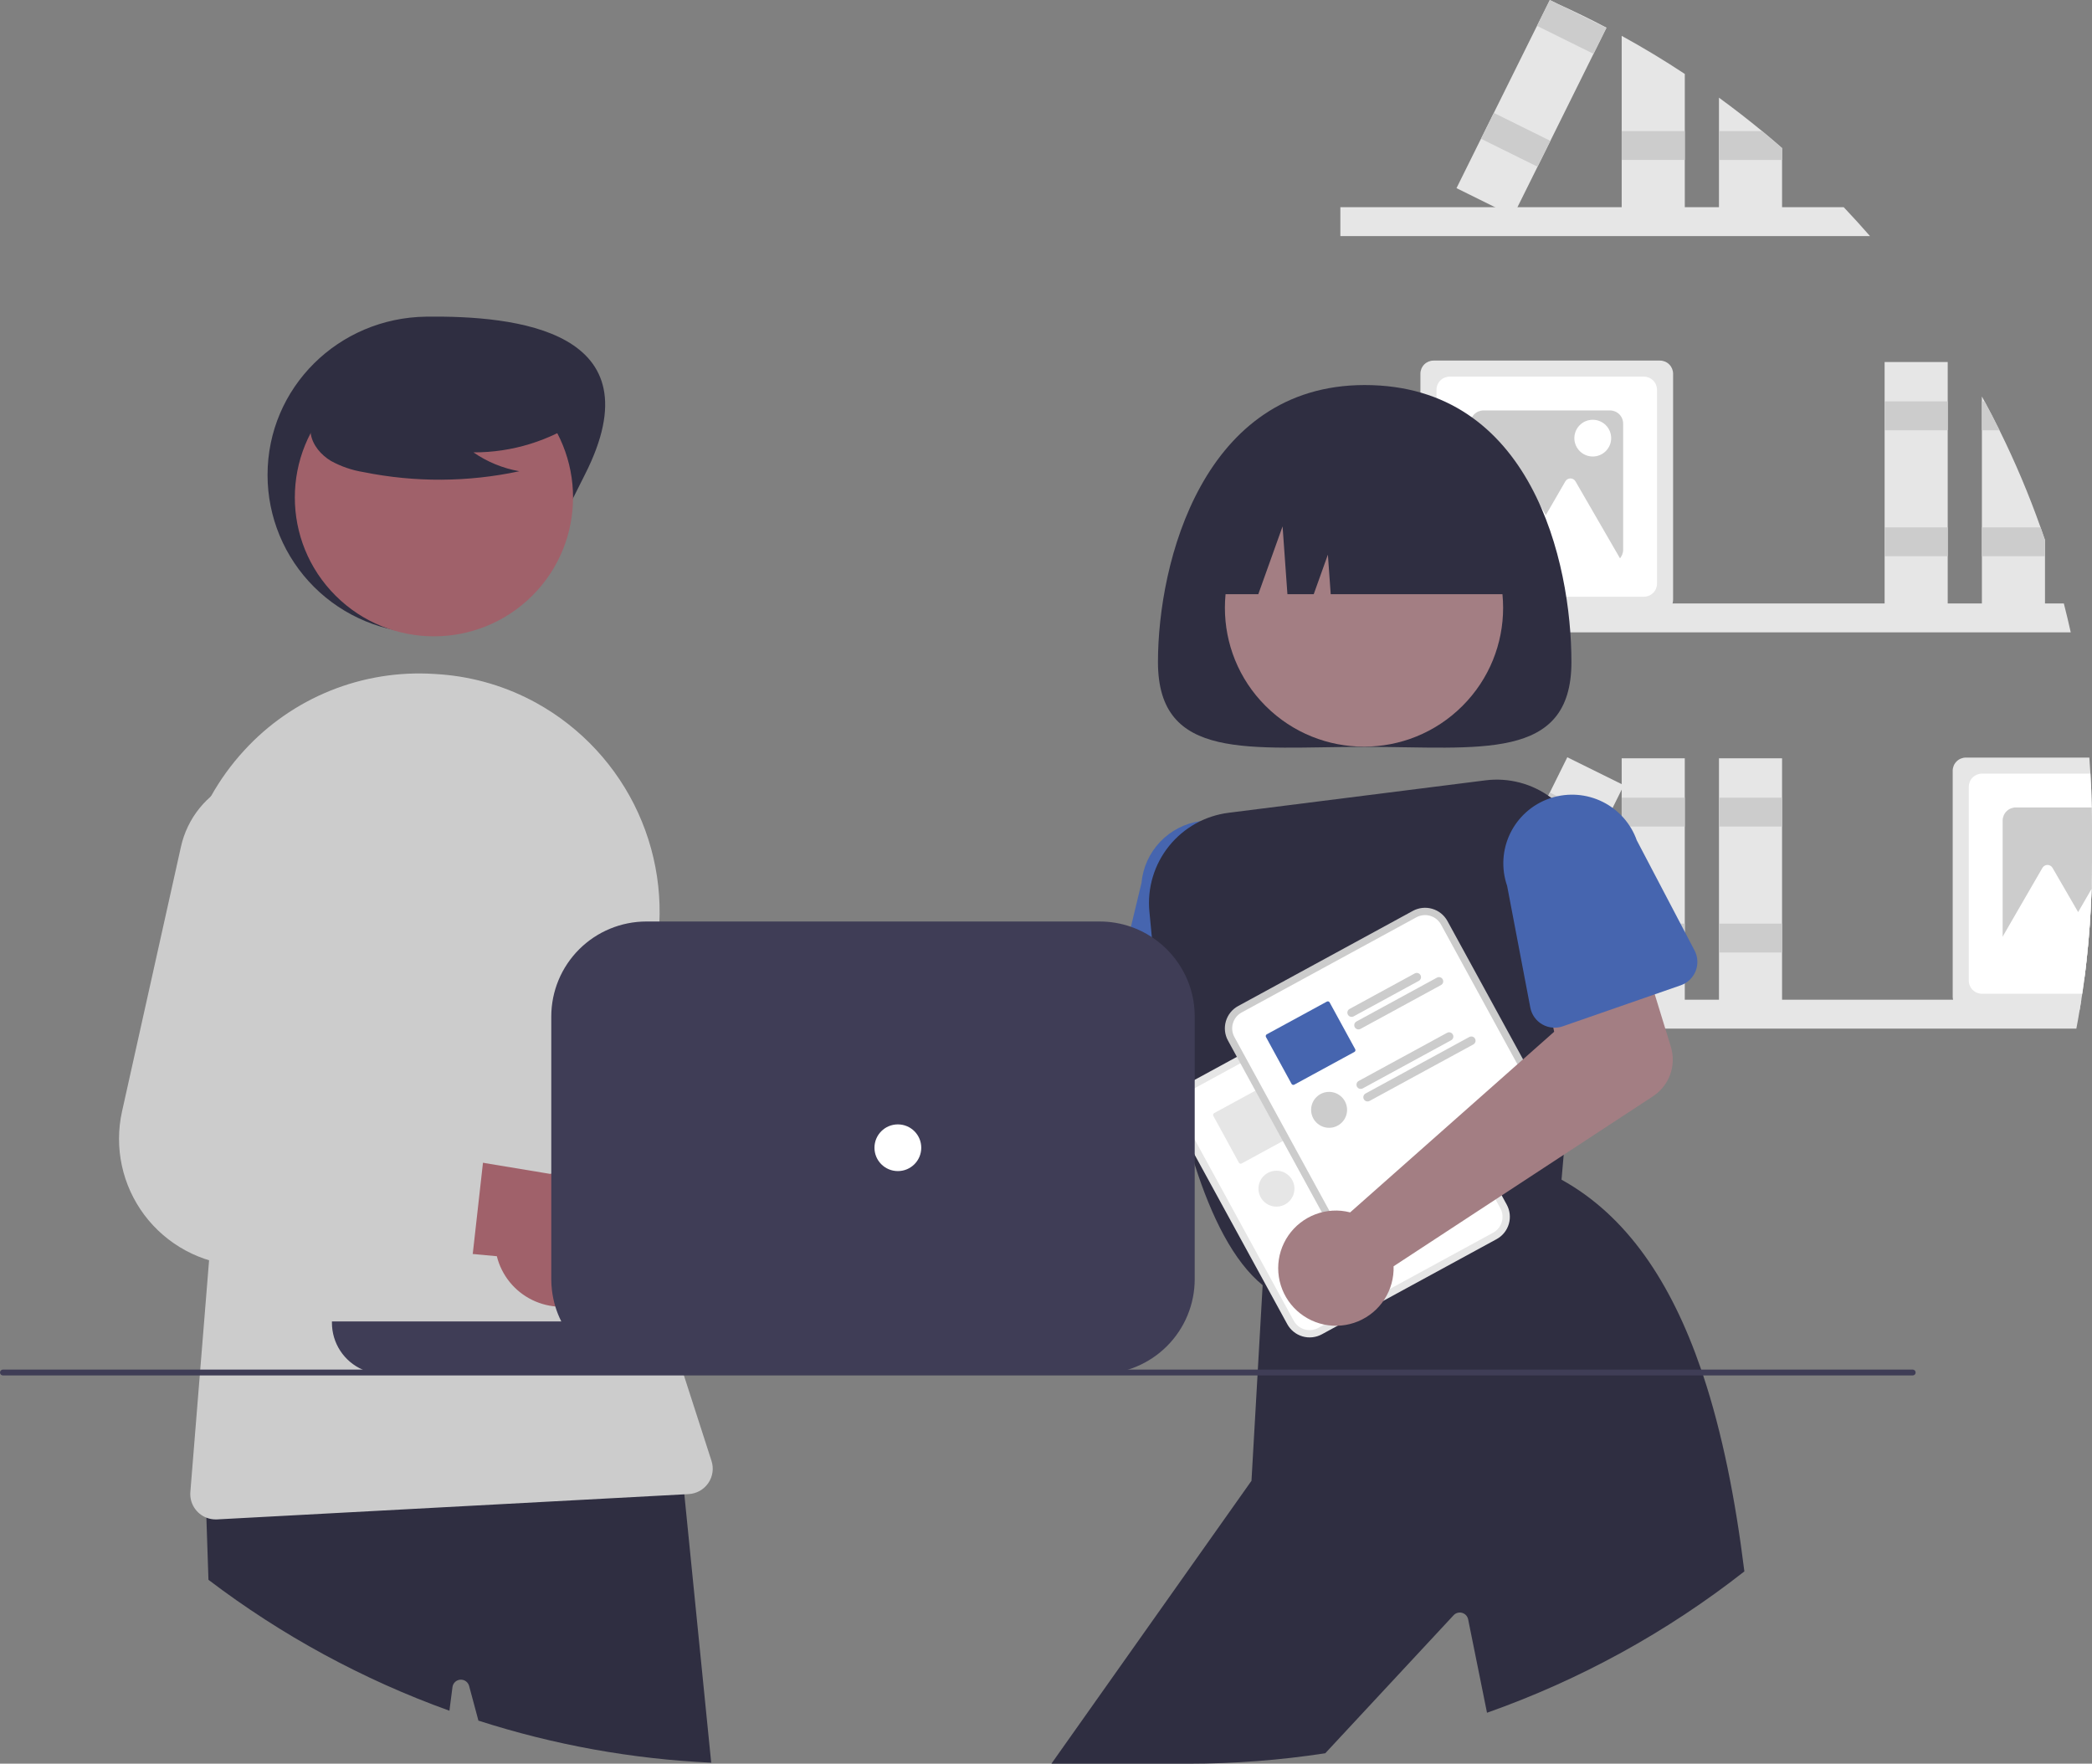 <svg width="223" height="188" viewBox="0 0 223 188" fill="none" xmlns="http://www.w3.org/2000/svg">
<rect x="0" y="0" width="223" height="188" fill="#808080" stroke="none"/>
<g clip-path="url(#clip0)">
<path d="M219.998 64.325C220.26 65.346 220.505 66.372 220.734 67.403H142.878V64.325H219.998Z" fill="#E6E6E6"/>
<path d="M217.516 56.213C216.263 52.68 214.801 49.224 213.139 45.863C212.628 44.827 212.097 43.801 211.546 42.786C211.456 42.612 211.359 42.437 211.262 42.263V65.165H217.99V57.576L217.516 56.213Z" fill="#E6E6E6"/>
<path d="M213.139 45.864H211.262V42.786H211.546C212.098 43.8 212.629 44.826 213.139 45.864Z" fill="#CCCCCC"/>
<path d="M217.516 56.213H211.262V59.291H217.99V57.576L217.516 56.213Z" fill="#CCCCCC"/>
<path d="M207.619 38.59H200.893V65.166H207.619V38.59Z" fill="#E6E6E6"/>
<path d="M207.619 42.786H200.893V45.864H207.619V42.786Z" fill="#CCCCCC"/>
<path d="M207.619 56.214H200.893V59.291H207.619V56.214Z" fill="#CCCCCC"/>
<path d="M176.944 38.436H152.814C152.442 38.436 152.085 38.584 151.822 38.846C151.559 39.109 151.411 39.465 151.411 39.836V63.921C151.411 64.058 151.431 64.194 151.47 64.325C151.557 64.613 151.735 64.865 151.977 65.044C152.219 65.224 152.512 65.321 152.814 65.321H176.944C177.245 65.321 177.538 65.224 177.78 65.044C178.022 64.865 178.2 64.613 178.288 64.325C178.326 64.194 178.346 64.058 178.347 63.921V39.836C178.346 39.465 178.198 39.109 177.935 38.846C177.672 38.584 177.316 38.436 176.944 38.436Z" fill="#E6E6E6"/>
<path d="M175.229 40.147H154.528C154.157 40.148 153.8 40.295 153.537 40.558C153.274 40.82 153.126 41.176 153.125 41.547V62.209C153.126 62.58 153.274 62.936 153.537 63.199C153.8 63.461 154.157 63.609 154.528 63.609H175.229C175.601 63.609 175.958 63.461 176.221 63.199C176.484 62.936 176.632 62.58 176.632 62.209V41.547C176.632 41.176 176.484 40.82 176.221 40.558C175.958 40.295 175.601 40.148 175.229 40.147Z" fill="white"/>
<path d="M171.619 43.751H158.139C157.767 43.751 157.41 43.899 157.147 44.161C156.884 44.424 156.736 44.78 156.736 45.151V58.606C156.736 58.977 156.884 59.333 157.147 59.595C157.41 59.858 157.767 60.006 158.139 60.006H171.619C171.991 60.004 172.346 59.856 172.609 59.594C172.872 59.332 173.02 58.977 173.022 58.606V45.151C173.021 44.78 172.874 44.424 172.611 44.161C172.348 43.899 171.991 43.751 171.619 43.751Z" fill="#CCCCCC"/>
<path d="M170.788 56.233L167.941 51.31C167.886 51.216 167.807 51.137 167.712 51.083C167.618 51.028 167.51 50.999 167.401 50.999C167.291 50.999 167.184 51.028 167.089 51.083C166.994 51.137 166.915 51.216 166.861 51.31L164.782 54.905L162.055 50.191C162 50.097 161.921 50.018 161.827 49.964C161.732 49.909 161.624 49.88 161.515 49.88C161.405 49.88 161.298 49.909 161.203 49.964C161.108 50.018 161.03 50.097 160.975 50.191L158.128 55.114L154.74 60.97H161.273L160.626 62.089H174.175L170.788 56.233Z" fill="white"/>
<path d="M169.783 48.661C170.866 48.661 171.745 47.784 171.745 46.703C171.745 45.621 170.866 44.745 169.783 44.745C168.699 44.745 167.821 45.621 167.821 46.703C167.821 47.784 168.699 48.661 169.783 48.661Z" fill="white"/>
<path d="M222.975 86.07C222.953 84.862 222.905 83.661 222.832 82.466C222.801 81.894 222.763 81.324 222.716 80.755H209.554C209.182 80.756 208.825 80.903 208.562 81.166C208.3 81.428 208.152 81.784 208.151 82.155V106.24C208.15 106.35 208.164 106.46 208.191 106.567C208.265 106.872 208.44 107.144 208.687 107.339C208.934 107.533 209.239 107.64 209.554 107.64H221.688C221.75 107.285 221.809 106.924 221.862 106.567C221.896 106.355 221.931 106.14 221.962 105.929C222.037 105.422 222.108 104.914 222.174 104.407C222.268 103.716 222.352 103.022 222.426 102.325C222.701 99.827 222.877 97.301 222.956 94.748V94.745C222.985 93.784 222.999 92.818 223 91.848V88.114C223 87.43 222.994 86.748 222.975 86.07Z" fill="#E6E6E6"/>
<path d="M222.975 86.07C222.953 84.862 222.905 83.661 222.832 82.466H211.269C210.897 82.467 210.54 82.615 210.277 82.877C210.014 83.14 209.866 83.496 209.866 83.867V104.528C209.866 104.9 210.014 105.255 210.277 105.518C210.54 105.78 210.897 105.928 211.269 105.929H221.962C222.037 105.422 222.108 104.914 222.174 104.407C222.267 103.716 222.352 103.022 222.426 102.325C222.701 99.827 222.877 97.301 222.956 94.748V94.745C222.984 93.784 222.999 92.818 223 91.848V88.114C223 87.43 222.994 86.748 222.975 86.07Z" fill="white"/>
<path d="M222.975 86.07H214.879C214.507 86.07 214.15 86.218 213.887 86.481C213.624 86.743 213.476 87.099 213.476 87.47V100.925C213.476 101.296 213.624 101.652 213.887 101.915C214.15 102.177 214.507 102.325 214.879 102.325H222.426C222.701 99.827 222.877 97.301 222.956 94.748V94.745C222.984 93.784 222.999 92.818 223 91.848V88.114C223 87.43 222.994 86.748 222.975 86.07Z" fill="#CCCCCC"/>
<path d="M222.956 94.748C222.879 97.3 222.702 99.826 222.426 102.325C222.352 103.022 222.267 103.716 222.174 104.407H217.367L218.015 103.29H211.481L213.476 99.839L214.866 97.434L217.716 92.511C217.77 92.416 217.849 92.337 217.943 92.282C218.038 92.227 218.146 92.198 218.255 92.198C218.365 92.198 218.472 92.227 218.567 92.282C218.662 92.337 218.74 92.416 218.794 92.511L221.522 97.225L222.956 94.748Z" fill="white"/>
<path d="M199.334 25.164H142.878V22.087H196.535C197.489 23.092 198.422 24.118 199.334 25.164Z" fill="#E6E6E6"/>
<path d="M172.866 3.821C175.167 5.085 177.409 6.438 179.594 7.882V22.924H172.866V3.821Z" fill="#E6E6E6"/>
<path d="M179.592 13.973H172.866V17.05H179.592V13.973Z" fill="#CCCCCC"/>
<path d="M189.963 15.786V22.924H183.235V10.412C184.803 11.554 186.336 12.741 187.834 13.975C188.551 14.566 189.26 15.169 189.963 15.786Z" fill="#E6E6E6"/>
<path d="M189.963 15.786V17.049H183.235V13.975H187.834C188.551 14.566 189.26 15.169 189.963 15.786Z" fill="#CCCCCC"/>
<path d="M165.998 0.392C167.778 1.192 169.528 2.044 171.248 2.95L169.864 5.738L165.265 15.014L163.897 17.771L161.755 22.087L161.284 23.036L159.367 22.087L155.258 20.055L157.867 14.79H157.871L159.236 12.033L163.838 2.757L165.191 0.031L165.206 0L165.998 0.392Z" fill="#E6E6E6"/>
<path d="M171.232 2.978L169.864 5.738L163.838 2.757L165.191 0.031L165.206 0L165.998 0.392L171.232 2.978Z" fill="#CCCCCC"/>
<path d="M159.236 12.034L157.868 14.791L163.896 17.77L165.264 15.013L159.236 12.034Z" fill="#CCCCCC"/>
<path d="M221.862 106.567C221.809 106.924 221.75 107.285 221.687 107.64C221.578 108.312 221.46 108.978 221.332 109.644H142.878V106.567H221.862Z" fill="#E6E6E6"/>
<path d="M179.592 80.831H172.866V107.406H179.592V80.831Z" fill="#E6E6E6"/>
<path d="M179.592 85.027H172.866V88.104H179.592V85.027Z" fill="#CCCCCC"/>
<path d="M179.592 98.455H172.866V101.532H179.592V98.455Z" fill="#CCCCCC"/>
<path d="M189.962 80.831H183.236V107.406H189.962V80.831Z" fill="#E6E6E6"/>
<path d="M189.962 85.027H183.236V88.104H189.962V85.027Z" fill="#CCCCCC"/>
<path d="M189.962 98.455H183.236V101.532H189.962V98.455Z" fill="#CCCCCC"/>
<path d="M167.07 80.721L155.257 104.537L161.285 107.516L173.098 83.7L167.07 80.721Z" fill="#E6E6E6"/>
<path d="M165.205 84.482L163.837 87.239L169.865 90.218L171.233 87.46L165.205 84.482Z" fill="#CCCCCC"/>
<path d="M159.236 96.515L157.868 99.273L163.896 102.252L165.264 99.494L159.236 96.515Z" fill="#CCCCCC"/>
<path d="M91.282 118.426C91.564 118.587 91.832 118.771 92.084 118.974L119.839 110.353L121.404 103.48L132.106 104.482L130.52 116.918C130.391 117.923 129.94 118.859 129.234 119.586C128.527 120.313 127.603 120.791 126.601 120.95L93.937 126.111C93.461 127.264 92.644 128.245 91.595 128.923C90.547 129.601 89.316 129.945 88.067 129.908C86.818 129.871 85.61 129.455 84.604 128.716C83.597 127.977 82.84 126.95 82.433 125.771C82.026 124.592 81.988 123.317 82.324 122.116C82.66 120.915 83.355 119.845 84.316 119.047C85.276 118.25 86.458 117.763 87.702 117.652C88.947 117.541 90.195 117.811 91.282 118.426Z" fill="#A37E83"/>
<path d="M137.051 108.605L136.867 105.468V105.465L136.817 104.606L136.275 95.371C136.437 93.445 135.829 91.534 134.582 90.056C133.336 88.577 131.553 87.652 129.625 87.483C129.07 87.433 128.512 87.448 127.96 87.526C126.322 87.757 124.811 88.534 123.67 89.73C122.53 90.927 121.828 92.472 121.678 94.117L120.553 98.79L118.586 106.965C118.446 107.537 118.504 108.139 118.75 108.674C118.995 109.209 119.414 109.646 119.939 109.915C120.242 110.074 120.573 110.171 120.915 110.201L124.194 110.494L127.352 110.774L130.997 111.097L131.259 111.119L131.932 111.181L134.186 111.38H134.192C134.569 111.411 134.947 111.361 135.303 111.234C135.659 111.108 135.984 110.907 136.256 110.646C136.455 110.453 136.622 110.231 136.752 109.986C136.979 109.563 137.083 109.084 137.051 108.605V108.605Z" fill="#4665AF"/>
<path d="M167.509 70.571C167.509 81.221 157.642 79.61 145.472 79.61C133.301 79.61 123.435 81.221 123.435 70.571C123.435 59.921 128.255 41.044 145.472 41.044C163.282 41.044 167.509 59.921 167.509 70.571Z" fill="#2F2E41"/>
<path d="M155.884 75.257C161.675 69.478 161.675 60.106 155.884 54.326C150.093 48.546 140.704 48.546 134.913 54.326C129.122 60.106 129.122 69.478 134.913 75.257C140.704 81.037 150.093 81.037 155.884 75.257Z" fill="#A37E83"/>
<path d="M166.272 85.815C165.987 85.54 165.684 85.284 165.365 85.049C163.349 83.529 160.816 82.86 158.31 83.185L130.984 86.636C128.481 86.946 126.198 88.217 124.618 90.179C123.038 92.142 122.285 94.641 122.52 97.147C122.598 98.019 122.685 98.937 122.782 99.892C122.907 101.09 123.047 102.347 123.209 103.648C123.477 105.835 123.805 108.144 124.194 110.494C124.534 112.516 124.921 114.567 125.363 116.592C125.491 117.177 125.624 117.76 125.762 118.341C125.762 118.343 125.762 118.345 125.763 118.346C125.763 118.348 125.764 118.349 125.766 118.351C125.781 118.422 125.797 118.494 125.815 118.562C125.814 118.568 125.816 118.573 125.819 118.578C126.012 119.387 126.215 120.187 126.427 120.977C126.507 121.269 126.585 121.559 126.666 121.845C126.885 122.623 127.115 123.385 127.352 124.135C129.132 129.715 131.486 134.466 134.595 136.993C134.635 137.03 134.676 137.061 134.719 137.096L134.844 137.192L135.025 137.136L135.792 136.909L136.446 136.71L144.976 134.149L147.099 133.511L153.921 131.46H153.924L160.162 129.587L160.923 129.357L166.282 127.748L166.453 125.75L166.684 123.099L166.821 121.506L167.906 108.941L168.539 101.61L169.225 93.65C169.352 92.207 169.153 90.753 168.642 89.397C168.131 88.041 167.321 86.816 166.272 85.815Z" fill="#2F2E41"/>
<path d="M181.552 146.614C181.48 146.406 181.411 146.197 181.34 145.992C178.135 136.657 173.409 129.596 166.453 125.75C166.45 125.75 166.45 125.747 166.447 125.747L166.328 125.682L160.268 127.776L159.52 128.034L158.74 128.305L158.731 128.308L153.057 130.269L153.048 130.272L148.596 131.809H148.592L144.474 133.231H144.471L143.514 133.564L136.315 136.05L135.48 136.339L134.732 136.598L134.616 136.638L134.594 136.993L134.08 145.992L134.046 146.614L133.404 157.844L112.076 188H126.666C131.555 188.001 136.437 187.63 141.269 186.889L154.959 172.165C155.073 172.046 155.218 171.961 155.378 171.919C155.537 171.876 155.706 171.878 155.864 171.925C156.023 171.971 156.166 172.059 156.277 172.18C156.389 172.302 156.466 172.451 156.499 172.613L158.51 182.57C168.416 179.074 177.683 173.984 185.944 167.503C184.984 159.771 183.581 152.723 181.552 146.614Z" fill="#2F2E41"/>
<path d="M128.265 63.34H134.13L136.718 56.109L137.235 63.34H140.038L141.548 59.122L141.85 63.34H162.679C162.679 61.282 162.273 59.245 161.484 57.344C160.695 55.443 159.539 53.716 158.081 52.261C156.623 50.806 154.893 49.652 152.989 48.865C151.084 48.077 149.043 47.672 146.981 47.672H143.963C139.799 47.672 135.807 49.323 132.863 52.261C129.919 55.199 128.265 59.184 128.265 63.34Z" fill="#2F2E41"/>
<path d="M92.19 141.756C91.233 142.158 90.198 142.345 89.161 142.304C88.123 142.264 87.107 141.997 86.183 141.522C85.26 141.047 84.453 140.376 83.817 139.555C83.182 138.735 82.735 137.786 82.507 136.775L57.421 133.939L65.83 123.888L88.363 128.122C90.091 127.852 91.857 128.225 93.328 129.168C94.799 130.112 95.872 131.562 96.344 133.242C96.816 134.923 96.653 136.718 95.888 138.287C95.122 139.856 93.806 141.09 92.19 141.756L92.19 141.756Z" fill="#A0616A"/>
<path d="M78.665 123.152L68.062 121.26L67.292 121.123C66.677 121.013 66.092 120.775 65.575 120.424C65.059 120.072 64.623 119.616 64.295 119.084C63.968 118.552 63.758 117.958 63.677 117.339C63.597 116.72 63.648 116.091 63.828 115.494L69.035 98.227L69.191 97.714C69.841 95.519 69.725 93.169 68.862 91.049C68 88.928 66.441 87.163 64.442 86.042C63.089 85.292 61.581 84.864 60.035 84.79C58.489 84.717 56.947 85 55.529 85.619C54.111 86.237 52.855 87.174 51.858 88.356C50.862 89.537 50.152 90.933 49.784 92.433L43.143 119.483L42.897 120.485C42.433 122.373 42.383 124.338 42.749 126.247C43.115 128.155 43.889 129.963 45.018 131.546C46.148 133.129 47.606 134.45 49.293 135.42C50.981 136.389 52.858 136.984 54.797 137.164C54.819 137.167 54.837 137.167 54.859 137.17L58.834 137.522L63.99 137.979L70.475 138.555L76.526 139.093C77.319 139.165 78.11 138.937 78.741 138.454C79.373 137.971 79.8 137.268 79.937 136.486C79.946 136.442 79.953 136.399 79.959 136.355L81.243 126.783L81.256 126.696C81.367 125.886 81.159 125.064 80.676 124.403C80.193 123.743 79.472 123.294 78.665 123.152Z" fill="#CCCCCC"/>
<path d="M62.329 50.628C58.097 58.934 54.761 67.501 45.425 67.501C40.941 67.501 36.641 65.723 33.471 62.559C30.301 59.395 28.52 55.103 28.52 50.628C28.52 41.309 36.089 33.872 45.425 33.755C54.913 33.636 70.207 35.168 62.329 50.628Z" fill="#2F2E41"/>
<path d="M72.947 159.288L72.564 155.467L72.277 155.483L21.869 157.907L22 161.775L22.221 168.399C30.021 174.33 38.683 179.036 47.907 182.355L48.234 179.823C48.263 179.616 48.362 179.426 48.515 179.284C48.668 179.142 48.865 179.058 49.074 179.045C49.282 179.031 49.489 179.09 49.658 179.212C49.828 179.333 49.95 179.509 50.005 179.71L50.999 183.41C59.035 185.997 67.379 187.505 75.812 187.894L72.947 159.288Z" fill="#2F2E41"/>
<path d="M56.742 63.495C62.533 57.715 62.533 48.343 56.742 42.563C50.951 36.783 41.562 36.783 35.771 42.563C29.98 48.343 29.98 57.715 35.771 63.495C41.562 69.275 50.951 69.275 56.742 63.495Z" fill="#A0616A"/>
<path d="M75.844 155.725L72.904 146.614L72.854 146.459L72.704 145.992L71.865 143.397C71.594 142.554 71.335 141.707 71.095 140.858C70.874 140.092 70.667 139.325 70.475 138.555C70.201 137.485 69.951 136.41 69.727 135.331C68.966 131.706 68.459 128.033 68.209 124.338C68.14 123.314 68.091 122.288 68.062 121.26C67.879 114.96 68.448 108.66 69.755 102.493C70.893 97.161 70.285 91.605 68.021 86.643C65.757 81.681 61.956 77.576 57.178 74.933C54.044 73.204 50.574 72.165 47.003 71.887C46.756 71.868 46.51 71.852 46.261 71.837C42.489 71.599 38.711 72.21 35.207 73.624C31.703 75.038 28.561 77.22 26.015 80.008C24.651 81.491 23.467 83.129 22.486 84.887C19.764 89.781 18.743 95.437 19.58 100.972L23.084 124.456L22.287 134.342L21.345 145.992L21.295 146.614L20.291 159.036C20.244 159.615 20.384 160.194 20.692 160.687C20.999 161.181 21.458 161.562 22 161.775C22.317 161.901 22.655 161.966 22.997 161.964C23.047 161.964 23.094 161.964 23.144 161.961L72.947 159.288L73.403 159.263C73.818 159.242 74.223 159.125 74.586 158.923C74.949 158.72 75.26 158.437 75.496 158.095C75.732 157.753 75.886 157.361 75.947 156.95C76.007 156.54 75.972 156.12 75.844 155.725L75.844 155.725Z" fill="#CCCCCC"/>
<path d="M61.992 44.664C58.603 46.995 54.581 48.236 50.466 48.22C51.934 49.236 53.605 49.922 55.364 50.231C49.893 51.403 44.238 51.434 38.753 50.324C37.534 50.129 36.358 49.726 35.276 49.132C34.223 48.494 33.342 47.478 33.129 46.267C32.765 44.189 34.387 42.301 36.073 41.028C38.654 39.11 41.631 37.788 44.787 37.159C47.943 36.529 51.199 36.608 54.321 37.389C56.359 37.915 58.401 38.803 59.725 40.437C61.049 42.071 61.442 44.59 60.18 46.273L61.992 44.664Z" fill="#2F2E41"/>
<path d="M62.75 138.677C61.801 139.099 60.772 139.309 59.733 139.291C58.695 139.273 57.673 139.027 56.74 138.573C55.806 138.118 54.984 137.464 54.331 136.658C53.679 135.852 53.211 134.912 52.961 133.906L27.82 131.613L36.009 121.383L58.628 125.129C60.349 124.822 62.124 125.156 63.615 126.068C65.106 126.98 66.21 128.406 66.718 130.076C67.226 131.746 67.103 133.544 66.372 135.129C65.64 136.714 64.352 137.977 62.75 138.677L62.75 138.677Z" fill="#A0616A"/>
<path d="M48.827 120.37L43.143 119.483L37.41 118.587C36.792 118.491 36.202 118.265 35.678 117.925C35.154 117.585 34.709 117.138 34.37 116.614C34.031 116.09 33.808 115.5 33.714 114.883C33.62 114.267 33.658 113.637 33.825 113.036L38.8 95.144C39.402 92.935 39.236 90.589 38.327 88.487C37.419 86.386 35.822 84.655 33.8 83.577C32.433 82.85 30.916 82.45 29.368 82.409C27.819 82.369 26.283 82.689 24.88 83.344C23.473 83.989 22.235 84.951 21.264 86.154C20.293 87.358 19.615 88.77 19.284 90.28L13.008 118.475C12.586 120.377 12.58 122.348 12.991 124.252C13.402 126.157 14.22 127.95 15.389 129.51C16.559 131.069 18.053 132.358 19.768 133.288C21.483 134.218 23.379 134.768 25.326 134.899L47.034 136.352C47.828 136.406 48.613 136.161 49.234 135.665C49.855 135.168 50.267 134.458 50.388 133.673C50.398 133.629 50.401 133.586 50.407 133.542L51.483 123.946L51.492 123.858C51.585 123.046 51.359 122.229 50.862 121.579C50.365 120.929 49.636 120.496 48.827 120.37Z" fill="#CCCCCC"/>
<path d="M144.997 105.496L143.696 106.205L127.668 114.933L126.367 115.642C125.736 115.987 125.267 116.567 125.064 117.256C124.861 117.945 124.941 118.686 125.284 119.317L137.22 141.151C137.566 141.782 138.147 142.249 138.838 142.452C139.528 142.654 140.271 142.575 140.903 142.232L140.906 142.23L159.529 132.088L159.533 132.086C160.164 131.742 160.632 131.161 160.835 130.472C161.038 129.783 160.959 129.042 160.615 128.411L148.679 106.577C148.334 105.947 147.752 105.479 147.062 105.276C146.372 105.074 145.629 105.153 144.997 105.496Z" fill="#E6E6E6"/>
<path d="M145.371 106.181L143.83 107.02L128.282 115.487L126.741 116.326C126.292 116.572 125.958 116.985 125.814 117.476C125.669 117.967 125.725 118.494 125.97 118.944L137.906 140.778C138.152 141.227 138.566 141.56 139.058 141.704C139.549 141.848 140.078 141.792 140.528 141.547L140.532 141.545L159.155 131.403L159.158 131.402C159.608 131.156 159.942 130.743 160.086 130.252C160.231 129.761 160.174 129.233 159.929 128.784L147.994 106.95C147.748 106.501 147.333 106.168 146.842 106.024C146.35 105.88 145.821 105.936 145.371 106.181Z" fill="white"/>
<path d="M145.809 112.345C145.751 112.24 145.654 112.163 145.539 112.129C145.424 112.095 145.3 112.108 145.194 112.165L144.574 112.504L138.248 115.948C138.144 116.006 138.066 116.103 138.033 116.217C137.999 116.332 138.013 116.455 138.07 116.56C138.127 116.665 138.224 116.743 138.338 116.777C138.453 116.811 138.576 116.798 138.682 116.742L145.628 112.958C145.733 112.9 145.811 112.803 145.844 112.689C145.878 112.574 145.865 112.45 145.809 112.345Z" fill="#E6E6E6"/>
<path d="M148.175 112.79C148.147 112.738 148.108 112.692 148.062 112.655C148.016 112.618 147.963 112.591 147.906 112.574C147.85 112.558 147.79 112.553 147.731 112.559C147.672 112.566 147.615 112.584 147.564 112.613L138.981 117.287C138.929 117.315 138.883 117.353 138.846 117.399C138.809 117.446 138.781 117.498 138.764 117.555C138.748 117.612 138.742 117.672 138.749 117.73C138.755 117.789 138.773 117.846 138.802 117.898C138.83 117.95 138.869 117.996 138.915 118.033C138.961 118.07 139.014 118.098 139.071 118.114C139.128 118.131 139.187 118.136 139.246 118.13C139.305 118.123 139.362 118.105 139.414 118.077L139.813 117.859L142.311 116.499H142.314L147.994 113.403C148.047 113.375 148.093 113.337 148.131 113.291C148.168 113.245 148.196 113.192 148.213 113.135C148.23 113.077 148.235 113.018 148.229 112.958C148.222 112.899 148.204 112.842 148.175 112.79Z" fill="#E6E6E6"/>
<path d="M138.847 120.24L136.122 115.251C136.094 115.201 136.047 115.164 135.991 115.149C135.936 115.133 135.877 115.14 135.826 115.167L134.504 115.886L133.818 116.26L130.136 118.264L129.423 118.653C129.372 118.681 129.335 118.728 129.32 118.783C129.304 118.838 129.311 118.898 129.338 118.948L129.513 119.269L132.063 123.936C132.091 123.986 132.137 124.023 132.192 124.039C132.247 124.054 132.306 124.048 132.356 124.02L136.752 121.627L137.438 121.254L138.76 120.535C138.785 120.522 138.807 120.503 138.825 120.481C138.843 120.459 138.857 120.433 138.865 120.406C138.873 120.378 138.876 120.349 138.873 120.321C138.87 120.292 138.861 120.265 138.847 120.24Z" fill="#E6E6E6"/>
<path d="M149.253 118.674C149.196 118.57 149.1 118.492 148.985 118.458C148.871 118.424 148.747 118.437 148.642 118.494L139.221 123.625C139.138 123.67 139.071 123.741 139.03 123.826C138.989 123.912 138.976 124.008 138.993 124.101C139 124.149 139.016 124.196 139.04 124.238C139.064 124.281 139.095 124.32 139.131 124.353L139.134 124.356C139.204 124.419 139.291 124.458 139.384 124.47C139.477 124.481 139.572 124.463 139.654 124.418L149.076 119.287C149.128 119.259 149.174 119.22 149.211 119.174C149.248 119.128 149.276 119.075 149.292 119.018C149.309 118.961 149.314 118.901 149.307 118.842C149.3 118.783 149.282 118.726 149.253 118.674Z" fill="#E6E6E6"/>
<path d="M151.623 119.119C151.594 119.067 151.556 119.022 151.509 118.985C151.463 118.948 151.41 118.92 151.353 118.904C151.295 118.887 151.236 118.882 151.177 118.889C151.118 118.895 151.061 118.913 151.009 118.942L139.951 124.963C139.867 125.007 139.8 125.076 139.759 125.161C139.719 125.245 139.706 125.341 139.723 125.433V125.436C139.73 125.484 139.745 125.531 139.77 125.573C139.794 125.617 139.825 125.657 139.863 125.691C139.932 125.755 140.02 125.796 140.113 125.807C140.207 125.818 140.302 125.799 140.384 125.753L151.442 119.732C151.547 119.675 151.625 119.578 151.659 119.463C151.693 119.348 151.68 119.225 151.623 119.119Z" fill="#E6E6E6"/>
<path d="M136.065 128.62C137.124 128.62 137.983 127.763 137.983 126.706C137.983 125.649 137.124 124.792 136.065 124.792C135.006 124.792 134.148 125.649 134.148 126.706C134.148 127.763 135.006 128.62 136.065 128.62Z" fill="#E6E6E6"/>
<path d="M150.609 97.094L149.308 97.803L133.28 106.532L131.979 107.24C131.347 107.585 130.879 108.165 130.676 108.855C130.473 109.544 130.552 110.285 130.896 110.916L142.832 132.75C143.177 133.38 143.759 133.848 144.449 134.05C145.14 134.253 145.882 134.174 146.514 133.83L146.518 133.829L165.141 123.686L165.144 123.685C165.775 123.34 166.244 122.759 166.447 122.07C166.65 121.381 166.571 120.64 166.227 120.009L154.291 98.175C153.946 97.545 153.364 97.077 152.674 96.875C151.983 96.672 151.241 96.751 150.609 97.094Z" fill="#CCCCCC"/>
<path d="M150.983 97.779L149.442 98.618L133.894 107.086L132.353 107.925C131.903 108.17 131.57 108.584 131.425 109.074C131.281 109.565 131.337 110.093 131.582 110.542L143.518 132.376C143.764 132.825 144.178 133.158 144.669 133.302C145.161 133.446 145.69 133.39 146.14 133.146L146.143 133.144L164.767 123.002L164.77 123C165.22 122.754 165.553 122.341 165.698 121.85C165.842 121.36 165.786 120.832 165.541 120.383L153.605 98.548C153.359 98.1 152.945 97.767 152.453 97.623C151.962 97.478 151.433 97.534 150.983 97.779Z" fill="white"/>
<path d="M151.42 103.943C151.362 103.839 151.265 103.761 151.15 103.727C151.035 103.693 150.912 103.706 150.806 103.763L147.607 105.506L146.716 105.991L143.86 107.547C143.755 107.605 143.678 107.701 143.644 107.816C143.611 107.931 143.624 108.054 143.681 108.158C143.739 108.263 143.835 108.341 143.95 108.375C144.064 108.409 144.188 108.397 144.293 108.34L147.66 106.507L148.365 106.122L151.239 104.556C151.344 104.499 151.422 104.402 151.456 104.287C151.49 104.172 151.477 104.049 151.42 103.943Z" fill="#CCCCCC"/>
<path d="M153.786 104.389C153.758 104.337 153.72 104.291 153.674 104.254C153.628 104.217 153.575 104.189 153.518 104.173C153.461 104.156 153.402 104.151 153.343 104.158C153.284 104.164 153.227 104.182 153.175 104.211L148.714 106.641L148.028 107.015L144.593 108.885C144.541 108.913 144.495 108.952 144.458 108.998C144.42 109.044 144.393 109.097 144.376 109.154C144.359 109.21 144.354 109.27 144.361 109.329C144.367 109.388 144.385 109.445 144.413 109.496C144.442 109.548 144.48 109.594 144.526 109.631C144.573 109.668 144.626 109.696 144.683 109.713C144.739 109.729 144.799 109.734 144.858 109.728C144.917 109.722 144.974 109.704 145.026 109.675L148.462 107.805L149.147 107.432L153.606 105.002C153.658 104.974 153.705 104.935 153.742 104.889C153.78 104.843 153.808 104.79 153.825 104.733C153.842 104.676 153.847 104.616 153.84 104.557C153.834 104.498 153.815 104.441 153.786 104.389Z" fill="#CCCCCC"/>
<path d="M144.459 111.838L142.286 107.861L141.912 107.177L141.734 106.85C141.705 106.8 141.658 106.763 141.603 106.747C141.548 106.731 141.488 106.738 141.438 106.766L137.026 109.168L135.034 110.251C134.984 110.279 134.947 110.326 134.931 110.381C134.915 110.437 134.922 110.496 134.95 110.547L135.128 110.87L135.321 111.228L135.502 111.555V111.558L137.675 115.535C137.702 115.584 137.749 115.621 137.804 115.637C137.859 115.653 137.918 115.646 137.968 115.619L144.371 112.134C144.397 112.12 144.419 112.102 144.437 112.079C144.455 112.057 144.469 112.031 144.477 112.004C144.485 111.976 144.487 111.948 144.484 111.919C144.481 111.891 144.472 111.863 144.459 111.838Z" fill="#4665AF"/>
<path d="M154.865 110.273C154.808 110.168 154.711 110.09 154.597 110.056C154.482 110.023 154.359 110.035 154.254 110.092L151.439 111.626L150.753 112L148.034 113.478L144.833 115.223C144.78 115.252 144.734 115.29 144.697 115.336C144.66 115.383 144.632 115.436 144.615 115.493C144.598 115.549 144.593 115.609 144.599 115.668C144.605 115.727 144.623 115.784 144.652 115.836C144.68 115.888 144.719 115.935 144.765 115.972C144.811 116.009 144.864 116.037 144.921 116.054C144.979 116.07 145.038 116.076 145.097 116.069C145.157 116.063 145.214 116.045 145.266 116.017L151.186 112.793L151.872 112.42L154.687 110.886C154.74 110.857 154.785 110.819 154.823 110.772C154.86 110.726 154.887 110.673 154.904 110.616C154.92 110.559 154.925 110.499 154.919 110.44C154.912 110.382 154.894 110.325 154.865 110.273Z" fill="#CCCCCC"/>
<path d="M157.235 110.718C157.206 110.666 157.167 110.62 157.121 110.583C157.074 110.546 157.021 110.518 156.964 110.502C156.907 110.486 156.847 110.48 156.788 110.487C156.729 110.494 156.672 110.512 156.62 110.54L152.171 112.964L151.486 113.338L145.562 116.562C145.51 116.59 145.464 116.628 145.426 116.674C145.389 116.72 145.361 116.773 145.344 116.83C145.327 116.887 145.322 116.947 145.328 117.006C145.335 117.065 145.353 117.122 145.381 117.174C145.41 117.226 145.448 117.272 145.495 117.309C145.541 117.346 145.594 117.374 145.651 117.39C145.708 117.407 145.768 117.412 145.827 117.405C145.886 117.399 145.943 117.381 145.996 117.352L151.916 114.128L152.602 113.755L157.054 111.331C157.159 111.273 157.237 111.176 157.271 111.061C157.305 110.947 157.292 110.823 157.235 110.718Z" fill="#CCCCCC"/>
<path d="M141.677 120.218C142.736 120.218 143.594 119.361 143.594 118.304C143.594 117.247 142.736 116.39 141.677 116.39C140.618 116.39 139.76 117.247 139.76 118.304C139.76 119.361 140.618 120.218 141.677 120.218Z" fill="#CCCCCC"/>
<path d="M142.965 129.064C143.288 129.096 143.608 129.153 143.921 129.235L165.667 109.981L164.261 103.073L174.427 99.593L178.107 111.579C178.404 112.548 178.379 113.586 178.035 114.539C177.69 115.491 177.046 116.307 176.197 116.863L148.552 134.979C148.593 136.225 148.253 137.455 147.576 138.503C146.9 139.552 145.92 140.37 144.767 140.849C143.613 141.328 142.341 141.445 141.119 141.185C139.897 140.925 138.783 140.299 137.926 139.392C137.069 138.485 136.509 137.338 136.321 136.105C136.132 134.873 136.324 133.612 136.871 132.491C137.418 131.369 138.294 130.441 139.383 129.829C140.471 129.217 141.721 128.95 142.965 129.064Z" fill="#A37E83"/>
<path d="M180.635 101.317L174.475 89.574C173.841 87.787 172.536 86.317 170.837 85.473C169.137 84.629 167.175 84.477 165.365 85.049C165.297 85.068 165.231 85.09 165.163 85.115C163.329 85.754 161.824 87.094 160.979 88.841C160.133 90.587 160.017 92.596 160.654 94.428L163.127 107.407C163.197 107.778 163.348 108.13 163.567 108.439C163.787 108.747 164.07 109.004 164.399 109.193C164.758 109.402 165.162 109.522 165.577 109.541C165.919 109.563 166.261 109.515 166.584 109.401L167.906 108.941L176.392 105.991L179.167 105.026C179.525 104.901 179.851 104.701 180.125 104.439C180.398 104.177 180.612 103.859 180.751 103.507C180.89 103.155 180.952 102.777 180.932 102.4C180.912 102.022 180.811 101.653 180.635 101.317Z" fill="#4665AF"/>
<path d="M203.89 146.614H0.312C0.229 146.614 0.15 146.581 0.091 146.523C0.033 146.465 0 146.386 0 146.303C0 146.221 0.033 146.141 0.091 146.083C0.15 146.025 0.229 145.992 0.312 145.992H203.89C203.973 145.992 204.052 146.025 204.111 146.083C204.169 146.141 204.202 146.221 204.202 146.303C204.202 146.386 204.169 146.465 204.111 146.523C204.052 146.581 203.973 146.614 203.89 146.614Z" fill="#3F3D56"/>
<path d="M35.383 140.858V141.013C35.385 142.068 35.692 143.1 36.27 143.984C36.847 144.868 37.669 145.565 38.635 145.992C39.328 146.301 40.08 146.46 40.839 146.459H91.188V140.858H35.383Z" fill="#3F3D56"/>
<path d="M126.342 103.943C125.543 102.297 124.313 100.897 122.782 99.892C122.088 99.433 121.339 99.063 120.553 98.79C119.482 98.417 118.355 98.227 117.22 98.227H68.897C66.211 98.23 63.636 99.297 61.736 101.193C59.837 103.089 58.769 105.659 58.765 108.34V136.346C58.764 136.739 58.787 137.132 58.834 137.522C58.903 138.106 59.021 138.682 59.189 139.246C59.356 139.801 59.571 140.34 59.832 140.858C60.671 142.541 61.964 143.957 63.566 144.946C65.167 145.936 67.014 146.46 68.897 146.459H117.22C118.551 146.459 119.869 146.198 121.098 145.69C122.328 145.182 123.445 144.437 124.386 143.498C125.327 142.559 126.073 141.444 126.582 140.216C127.091 138.989 127.353 137.674 127.352 136.346V108.34C127.355 106.817 127.009 105.313 126.342 103.943Z" fill="#3F3D56"/>
<path d="M95.709 124.832C97.086 124.832 98.203 123.718 98.203 122.343C98.203 120.968 97.086 119.854 95.709 119.854C94.331 119.854 93.215 120.968 93.215 122.343C93.215 123.718 94.331 124.832 95.709 124.832Z" fill="white"/>
</g>
<defs>
<clipPath id="clip0">
<rect width="223" height="188" fill="white"/>
</clipPath>
</defs>
</svg>
